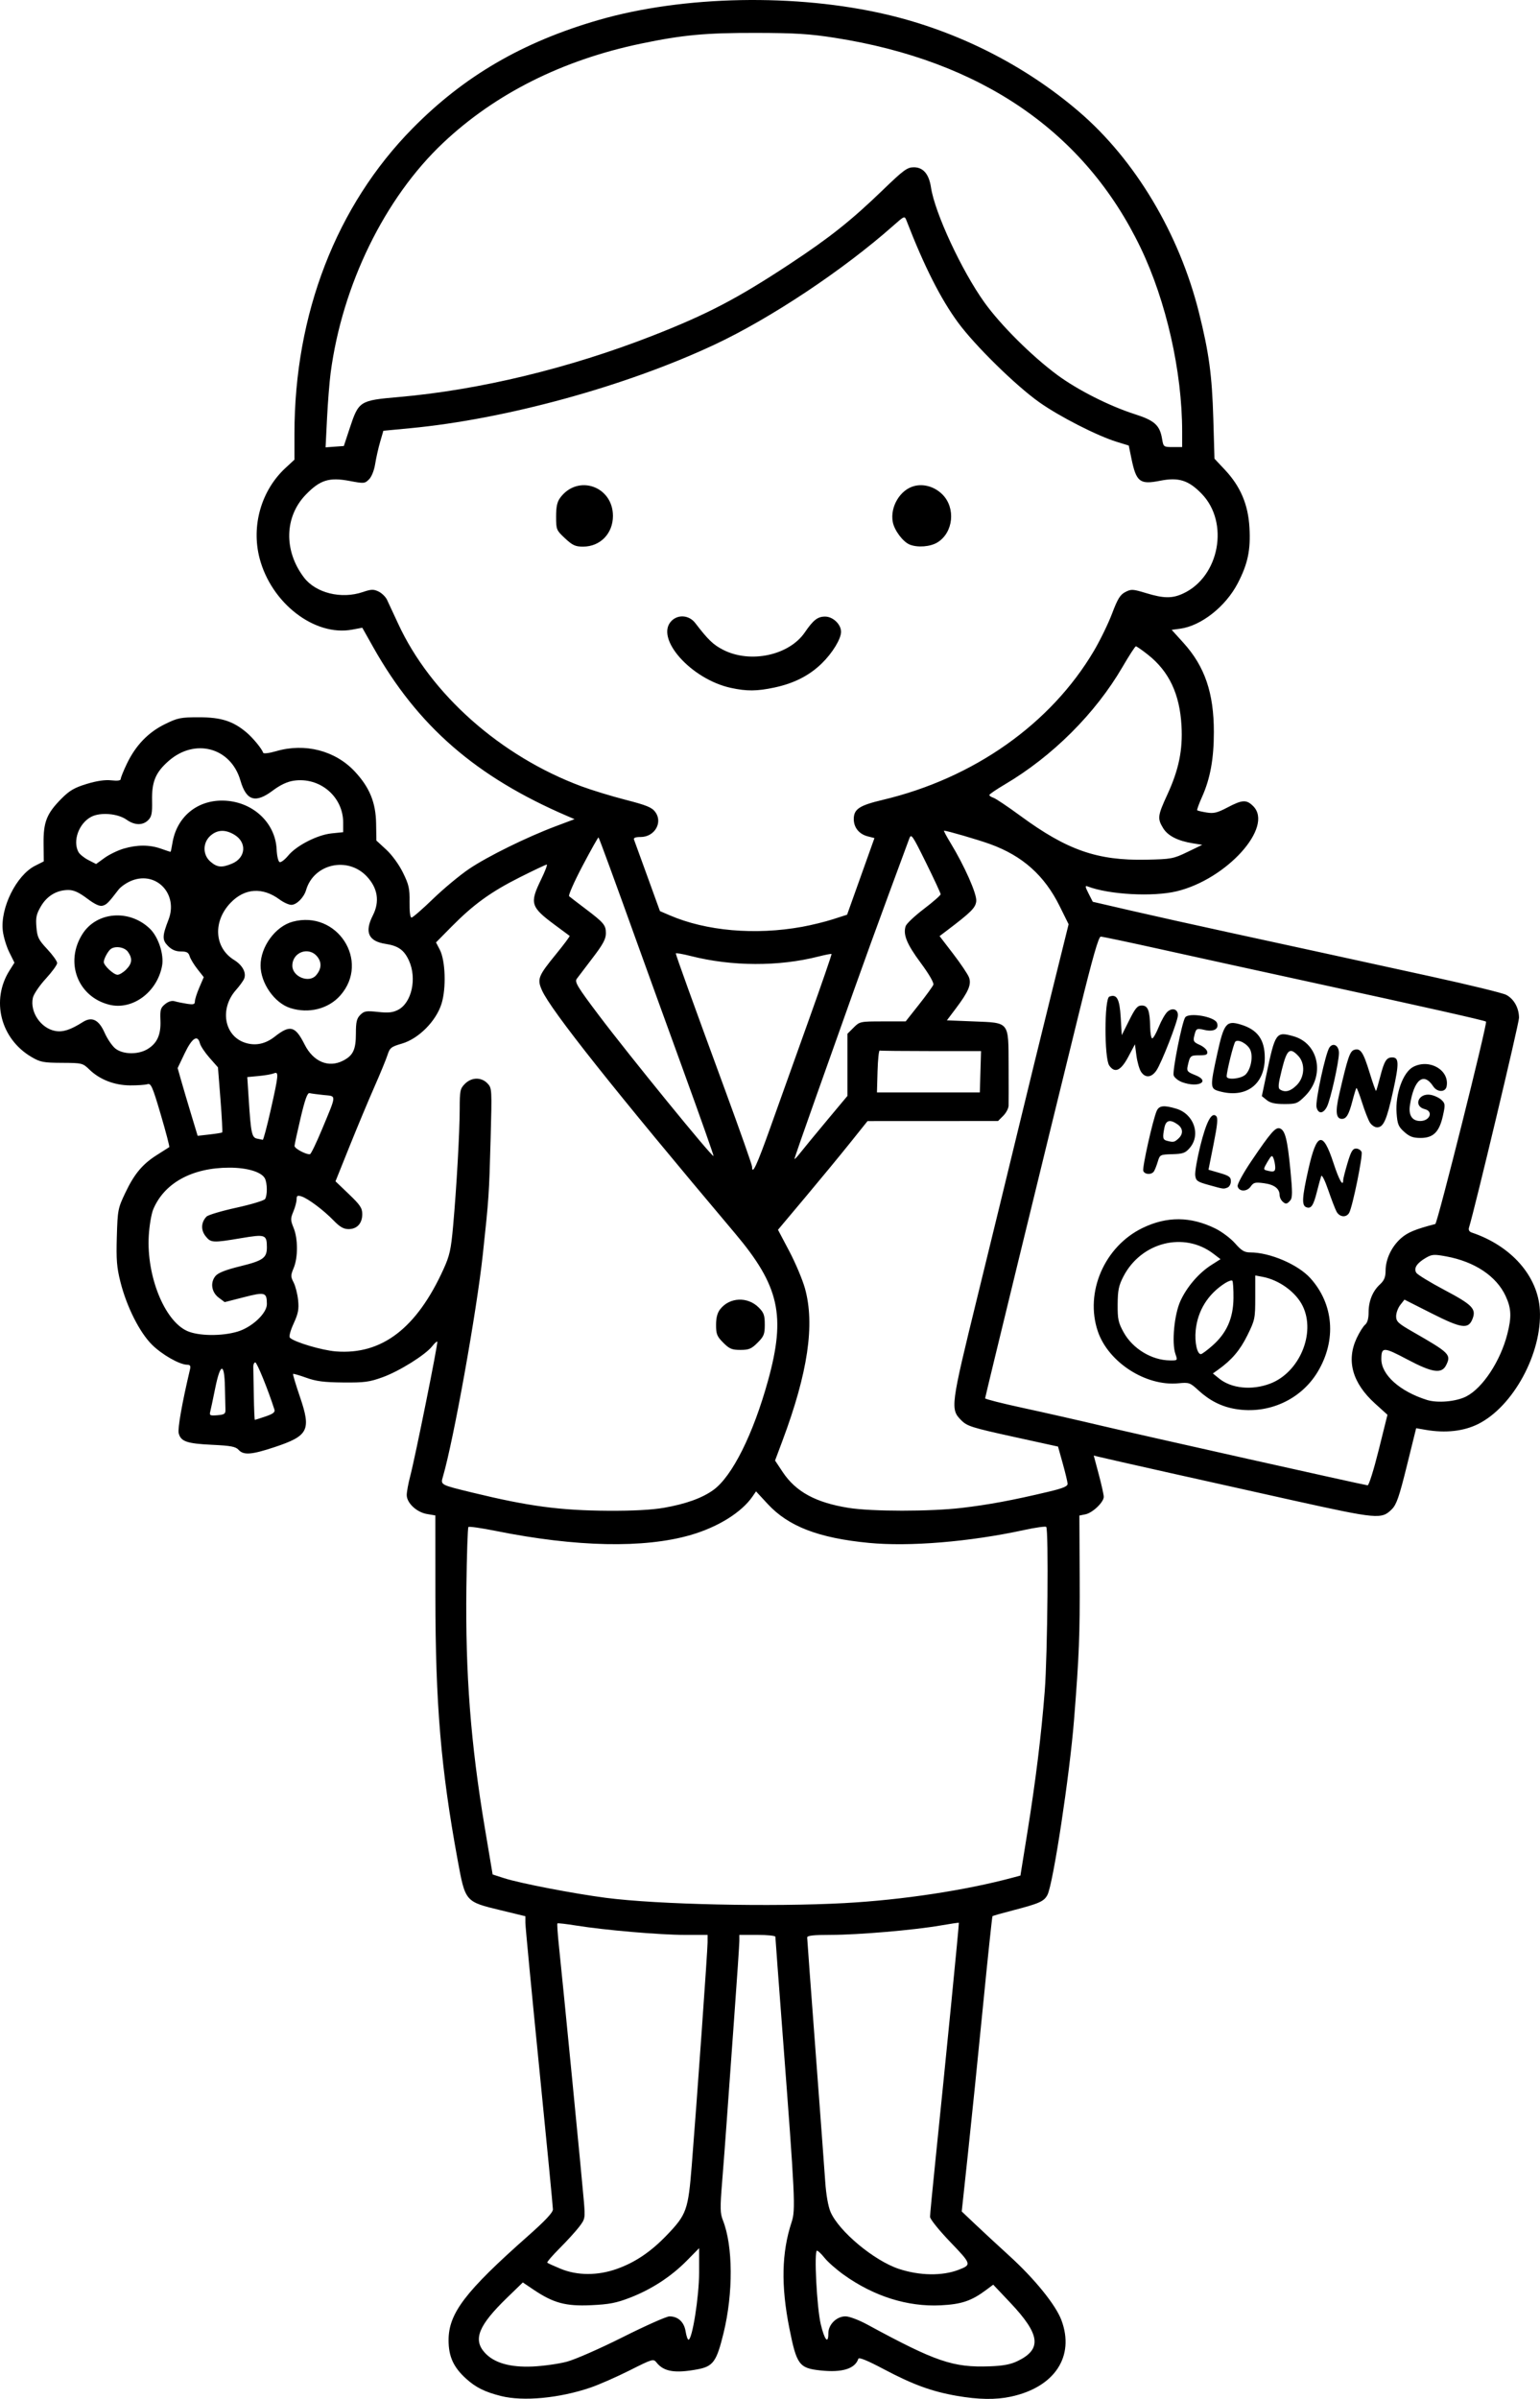 <?xml version="1.0" encoding="UTF-8" standalone="no"?>
<!-- Created with Inkscape (http://www.inkscape.org/) -->

<svg
   width="192.322mm"
   height="299.472mm"
   viewBox="0 0 192.322 299.472"
   version="1.1"
   id="svg1"
   xml:space="preserve"
   xmlns="http://www.w3.org/2000/svg"
   xmlns:svg="http://www.w3.org/2000/svg"><defs
     id="defs1" /><g
     id="layer1"
     transform="translate(22.485,118.249)"><path
       style="fill:#000000"
       d="m 40.084,180.863 c -2.019,-0.506 -3.143,-1.063 -4.356,-2.159 -1.579,-1.427 -2.193,-2.77 -2.193,-4.801 0,-3.365 2.064,-6.074 9.922,-13.022 2.143,-1.895 3.109,-2.925 3.109,-3.315 0,-0.311 -0.773,-8.298 -1.718,-17.748 -0.945,-9.45 -1.719,-17.558 -1.72,-18.016 l -0.002,-0.834 -3.109,-0.754 c -4.425,-1.073 -4.389,-1.029 -5.358,-6.31 C 32.578,102.555 31.896,94.481 31.888,81.041 l -0.006,-10.108 -1.045,-0.177 C 29.548,70.538 28.31,69.378 28.31,68.387 c 0,-0.39 0.193,-1.441 0.429,-2.335 0.626,-2.374 3.51,-16.688 3.387,-16.813 -0.057,-0.059 -0.347,0.202 -0.644,0.579 -0.845,1.075 -4.08,3.097 -6.168,3.856 -1.659,0.603 -2.282,0.687 -4.941,0.663 -2.391,-0.021 -3.378,-0.148 -4.607,-0.592 -0.861,-0.311 -1.604,-0.525 -1.652,-0.477 -0.048,0.048 0.343,1.351 0.87,2.895 1.409,4.133 1.047,4.841 -3.194,6.247 -2.867,0.951 -3.855,1.024 -4.479,0.334 C 6.945,62.341 6.345,62.227 4.007,62.116 0.846,61.966 0.091,61.704 -0.169,60.669 -0.314,60.091 0.261,56.845 1.239,52.718 1.347,52.264 1.264,52.122 0.889,52.12 -0.057,52.115 -2.26,50.859 -3.515,49.609 -5.057,48.074 -6.662,44.882 -7.44,41.805 -7.903,39.975 -7.979,39.02 -7.895,36.139 c 0.097,-3.329 0.138,-3.543 1.05,-5.462 1.139,-2.398 2.162,-3.617 4.008,-4.775 0.76,-0.477 1.431,-0.903 1.491,-0.948 0.06,-0.045 -0.416,-1.866 -1.058,-4.047 -1.036,-3.52 -1.224,-3.948 -1.668,-3.808 -0.275,0.087 -1.25,0.154 -2.166,0.148 -1.957,-0.011 -3.785,-0.72 -5.075,-1.968 -0.844,-0.816 -0.914,-0.834 -3.44,-0.846 -2.322,-0.012 -2.701,-0.085 -3.813,-0.739 -3.851,-2.264 -5.071,-7.082 -2.731,-10.789 l 0.616,-0.975 -0.646,-1.305 c -0.355,-0.718 -0.718,-1.914 -0.806,-2.658 -0.339,-2.86 1.689,-6.953 4.031,-8.136 l 1.081,-0.546 -0.023,-2.249 c -0.027,-2.683 0.399,-3.742 2.256,-5.606 0.991,-0.995 1.612,-1.355 3.137,-1.818 1.262,-0.383 2.295,-0.533 3.072,-0.446 0.769,0.087 1.17,0.03 1.17,-0.166 1.148e-4,-0.164 0.341,-1.013 0.758,-1.886 1.095,-2.293 2.658,-3.926 4.74,-4.951 1.622,-0.799 1.972,-0.87 4.286,-0.869 2.75,2.17e-4 4.237,0.474 5.914,1.885 0.812,0.683 1.924,2.034 2.094,2.544 0.047,0.142 0.752,0.055 1.64,-0.203 3.584,-1.042 7.36,-0.065 9.789,2.532 1.852,1.98 2.63,3.87 2.674,6.493 l 0.035,2.139 1.233,1.136 c 0.72,0.663 1.587,1.857 2.085,2.867 0.74,1.503 0.848,1.986 0.823,3.67 -0.018,1.189 0.077,1.94 0.246,1.94 0.152,0 1.359,-1.048 2.683,-2.329 1.324,-1.281 3.353,-2.967 4.509,-3.747 2.318,-1.564 7.198,-3.966 10.824,-5.328 l 2.343,-0.88 -0.887,-0.381 C 36.95,-21.277 29.665,-27.612 24.117,-37.471 l -1.358,-2.414 -1.259,0.236 c -4.691,0.878 -10.106,-3.294 -11.569,-8.913 -1.055,-4.051 0.213,-8.47 3.233,-11.263 l 1.124,-1.04 2.22e-4,-3.236 c 10e-4,-14.956 5.226,-28.458 14.755,-38.128 6.418,-6.514 13.72,-10.768 23.193,-13.513 10.607,-3.074 24.75,-3.342 36.044,-0.685 8.834,2.079 17.233,6.326 24.002,12.137 7.01,6.018 12.501,15.212 14.96,25.047 1.254,5.016 1.637,7.838 1.795,13.229 l 0.147,5.027 1.302,1.387 c 1.938,2.064 2.902,4.327 3.065,7.198 0.161,2.819 -0.199,4.535 -1.461,6.966 -1.509,2.908 -4.573,5.323 -7.204,5.675 l -1.046,0.14 1.464,1.618 c 2.676,2.957 3.804,6.263 3.803,11.147 -7.8e-4,3.334 -0.451,5.803 -1.472,8.08 -0.392,0.874 -0.666,1.632 -0.608,1.685 0.058,0.053 0.587,0.176 1.175,0.273 0.889,0.147 1.331,0.04 2.607,-0.631 1.858,-0.978 2.37,-1.003 3.214,-0.158 2.584,2.584 -3.307,9.126 -9.567,10.626 -2.982,0.714 -8.451,0.414 -11.121,-0.611 -0.332,-0.127 -0.309,0.037 0.121,0.881 l 0.529,1.038 4.853,1.122 c 2.669,0.617 8.187,1.844 12.261,2.727 4.075,0.883 9.492,2.062 12.039,2.619 2.547,0.558 8.464,1.851 13.149,2.873 4.686,1.023 8.88,2.046 9.322,2.275 0.968,0.501 1.606,1.643 1.606,2.876 0,0.695 -5.523,23.851 -6.243,26.173 -0.093,0.299 0.027,0.522 0.337,0.626 4.94,1.659 8.27,5.439 8.508,9.662 0.304,5.384 -3.339,12.093 -7.745,14.262 -1.8,0.886 -4.05,1.131 -6.506,0.709 l -1.196,-0.206 -1.163,4.702 c -0.956,3.863 -1.29,4.829 -1.873,5.412 -1.28,1.28 -1.769,1.236 -12.33,-1.101 -9.443,-2.09 -23.197,-5.175 -24.34,-5.459 l -0.559,-0.139 0.624,2.335 c 0.343,1.284 0.625,2.552 0.625,2.818 0.001,0.673 -1.4,2.006 -2.297,2.185 l -0.745,0.149 0.036,7.587 c 0.035,7.308 -0.066,9.877 -0.703,17.906 -0.548,6.911 -2.608,20.476 -3.319,21.857 -0.42,0.815 -1.013,1.082 -4.305,1.934 -1.358,0.352 -2.511,0.68 -2.561,0.731 -0.05,0.05 -0.583,5.09 -1.185,11.2 -0.602,6.11 -1.445,14.383 -1.875,18.385 l -0.781,7.276 1.674,1.587 c 0.921,0.873 2.851,2.659 4.289,3.969 3.15,2.868 5.774,6.111 6.486,8.014 1.695,4.53 -0.847,8.375 -6.31,9.547 -1.901,0.408 -4.036,0.375 -6.775,-0.102 -3.115,-0.543 -5.476,-1.407 -9.109,-3.332 -2.041,-1.081 -3.094,-1.511 -3.167,-1.292 -0.417,1.251 -2.023,1.746 -4.725,1.457 -2.671,-0.286 -2.982,-0.708 -3.891,-5.275 -1.058,-5.314 -0.969,-9.453 0.284,-13.247 0.506,-1.531 0.438,-2.954 -1.117,-23.383 -0.502,-6.602 -0.913,-12.109 -0.913,-12.237 0,-0.128 -1.012,-0.233 -2.249,-0.233 h -2.249 v 0.749 c 0,0.412 -0.299,4.847 -0.665,9.856 -0.366,5.009 -0.781,10.773 -0.924,12.811 -0.143,2.037 -0.397,5.39 -0.564,7.45 -0.263,3.229 -0.249,3.886 0.098,4.763 1.268,3.198 1.303,9.065 0.085,14.064 -0.877,3.597 -1.298,4.18 -3.291,4.548 -2.781,0.515 -4.174,0.283 -5.072,-0.844 -0.402,-0.504 -0.484,-0.48 -3.375,0.973 -1.63,0.819 -3.826,1.784 -4.88,2.143 -3.89,1.327 -8.396,1.751 -11.178,1.054 z m 8.202,-4.278 c 1.029,-0.27 4.143,-1.636 7.008,-3.075 2.836,-1.424 5.458,-2.589 5.828,-2.589 1.069,0 1.828,0.703 2.014,1.867 0.092,0.574 0.254,1.044 0.361,1.044 0.472,0 1.325,-5.386 1.325,-8.368 v -3.056 l -1.525,1.549 c -1.952,1.983 -4.399,3.58 -7.073,4.618 -1.737,0.674 -2.615,0.845 -4.895,0.95 -3.163,0.146 -4.701,-0.268 -7.175,-1.933 l -1.347,-0.906 -1.97,1.91 c -3.551,3.443 -4.269,5.195 -2.801,6.837 1.155,1.292 3.165,1.876 6.017,1.746 1.31,-0.06 3.215,-0.327 4.233,-0.595 z m 56.299,-0.08 c 3.087,-1.494 2.853,-3.324 -0.936,-7.328 l -2.097,-2.215 -0.836,0.626 c -1.871,1.402 -3.108,1.823 -5.742,1.952 -4.117,0.201 -8.314,-1.119 -12.064,-3.795 -0.924,-0.66 -2.008,-1.61 -2.409,-2.113 -0.401,-0.503 -0.832,-0.914 -0.957,-0.914 -0.387,-1e-5 -0.02,7.131 0.473,9.194 0.473,1.976 0.946,2.533 0.946,1.112 0,-1.086 1.035,-2.105 2.138,-2.105 0.473,0 1.662,0.446 2.724,1.023 8.566,4.65 10.709,5.381 15.29,5.215 1.678,-0.061 2.609,-0.236 3.471,-0.654 z m -7.36,-11.397 c 1.648,-0.635 1.629,-0.697 -1.049,-3.487 -1.388,-1.446 -2.514,-2.846 -2.514,-3.126 0,-0.279 0.305,-3.46 0.677,-7.071 1.249,-12.111 2.972,-29.583 2.923,-29.638 -0.027,-0.03 -1.056,0.122 -2.287,0.337 -3.276,0.572 -10.261,1.171 -13.682,1.172 -2.205,7.9e-4 -2.976,0.087 -2.974,0.332 0.001,0.182 0.469,6.522 1.039,14.089 0.57,7.567 1.117,14.949 1.216,16.404 0.11,1.622 0.368,3.081 0.666,3.771 1.047,2.418 5.433,6.074 8.517,7.098 2.585,0.859 5.432,0.904 7.469,0.119 z M 54.534,165 c 2.276,-0.803 4.255,-2.136 6.236,-4.199 2.495,-2.598 2.686,-3.133 3.135,-8.741 0.638,-7.981 1.976,-26.816 1.976,-27.823 v -0.941 h -2.861 c -3.108,0 -9.992,-0.592 -13.557,-1.167 -1.229,-0.198 -2.281,-0.318 -2.336,-0.267 -0.056,0.051 0.035,1.377 0.202,2.946 0.471,4.427 2.903,29.314 3.103,31.751 0.173,2.114 0.157,2.203 -0.583,3.175 -0.419,0.55 -1.516,1.755 -2.438,2.678 -0.922,0.923 -1.619,1.735 -1.549,1.806 0.07,0.07 0.823,0.413 1.673,0.763 2.085,0.857 4.607,0.864 7,0.019 z m 28.545,-45.678 c 7.112,-0.389 15.035,-1.591 20.907,-3.172 l 0.964,-0.26 0.842,-5.227 c 1.068,-6.634 1.761,-12.255 2.194,-17.795 0.352,-4.507 0.495,-20.194 0.186,-20.503 -0.096,-0.096 -1.346,0.08 -2.778,0.391 -6.775,1.471 -14.303,2.095 -19.368,1.606 -6.282,-0.607 -10.037,-2.049 -12.632,-4.852 l -1.463,-1.58 -0.432,0.629 c -1.368,1.993 -4.321,3.832 -7.746,4.822 -5.813,1.68 -14.284,1.503 -24.3,-0.509 -1.802,-0.362 -3.35,-0.585 -3.44,-0.495 -0.09,0.09 -0.204,3.503 -0.254,7.585 -0.132,10.759 0.534,19.431 2.302,29.973 l 0.977,5.821 1.449,0.466 c 1.968,0.633 8.656,1.923 12.694,2.449 6.459,0.84 20.753,1.152 29.898,0.653 z M 60.411,69.983 C 63.162,69.503 65.206,68.767 66.61,67.75 68.952,66.054 71.577,60.8 73.428,54.107 75.674,45.987 74.844,42.28 69.309,35.719 54.208,17.816 46.314,7.882 45.2,5.381 44.572,3.969 44.713,3.608 46.97,0.845 c 0.981,-1.201 1.739,-2.219 1.683,-2.262 -0.056,-0.042 -0.876,-0.65 -1.822,-1.35 -3.058,-2.263 -3.194,-2.708 -1.741,-5.693 0.498,-1.022 0.815,-1.859 0.705,-1.859 -0.11,0 -1.619,0.713 -3.352,1.584 -3.624,1.821 -5.788,3.385 -8.535,6.167 l -1.943,1.968 0.468,0.895 c 0.711,1.358 0.825,4.826 0.222,6.758 -0.678,2.174 -2.863,4.373 -4.95,4.979 -1.336,0.389 -1.51,0.525 -1.792,1.408 -0.172,0.538 -0.916,2.347 -1.654,4.021 -0.738,1.673 -2.13,5.005 -3.094,7.402 l -1.752,4.36 1.671,1.598 c 1.411,1.35 1.671,1.738 1.671,2.499 0,1.157 -0.65,1.868 -1.707,1.868 -0.625,0 -1.091,-0.268 -1.877,-1.079 -1.262,-1.301 -3.207,-2.755 -4.022,-3.007 -0.487,-0.15 -0.595,-0.082 -0.595,0.372 0,0.306 -0.182,0.992 -0.405,1.525 -0.367,0.879 -0.364,1.068 0.034,2.042 0.552,1.351 0.556,3.691 0.007,5.004 -0.383,0.916 -0.383,1.08 -0.006,1.809 0.228,0.441 0.479,1.429 0.559,2.196 0.118,1.144 0.018,1.669 -0.558,2.927 -0.419,0.916 -0.605,1.629 -0.462,1.773 0.548,0.548 4.006,1.575 5.755,1.71 5.714,0.44 10.062,-2.88 13.413,-10.245 0.78,-1.715 0.945,-2.452 1.211,-5.424 0.432,-4.818 0.82,-11.718 0.823,-14.63 0.002,-2.257 0.056,-2.513 0.652,-3.109 0.833,-0.833 2.042,-0.856 2.811,-0.054 0.563,0.587 0.569,0.684 0.397,6.945 -0.191,6.981 -0.216,7.351 -0.976,14.42 -0.768,7.14 -3.64,23.134 -4.979,27.727 -0.304,1.041 -0.366,1.008 3.699,1.997 7.007,1.705 10.924,2.228 16.95,2.263 3.07,0.018 5.437,-0.108 6.934,-0.369 z m 7.428,-20.612 c -0.781,-0.781 -0.9,-1.072 -0.9,-2.213 0,-0.906 0.162,-1.519 0.52,-1.975 1.178,-1.498 3.423,-1.593 4.811,-0.205 0.635,0.635 0.754,0.971 0.754,2.124 0,1.205 -0.108,1.478 -0.9,2.269 -0.768,0.768 -1.082,0.9 -2.143,0.9 -1.061,0 -1.375,-0.132 -2.143,-0.9 z M 97.633,69.991 c 3.34,-0.392 6.332,-0.949 10.789,-2.008 1.862,-0.443 2.434,-0.681 2.419,-1.01 -0.011,-0.237 -0.285,-1.377 -0.608,-2.533 l -0.588,-2.103 -5.637,-1.237 c -5.088,-1.116 -5.714,-1.314 -6.423,-2.023 -1.412,-1.412 -1.376,-1.692 1.998,-15.458 1.689,-6.892 3.964,-16.221 5.054,-20.732 1.091,-4.511 2.961,-12.152 4.157,-16.979 l 2.174,-8.777 -1.123,-2.267 c -1.898,-3.831 -4.633,-6.27 -8.676,-7.737 -1.492,-0.542 -5.395,-1.679 -5.762,-1.679 -0.065,0 0.299,0.685 0.808,1.521 1.761,2.894 3.306,6.386 3.219,7.272 -0.082,0.83 -0.61,1.36 -3.663,3.675 l -0.917,0.695 1.699,2.215 C 97.488,2.046 98.375,3.365 98.525,3.76 98.857,4.632 98.469,5.546 96.864,7.673 l -1.098,1.455 3.308,0.132 c 4.565,0.183 4.378,-0.054 4.4,5.566 0.009,2.396 0.008,4.629 -0.002,4.963 -0.011,0.334 -0.311,0.9 -0.669,1.257 l -0.649,0.649 -8.148,0.004 -8.148,0.004 -2.196,2.742 c -1.208,1.508 -3.724,4.562 -5.592,6.786 l -3.396,4.043 1.409,2.67 c 0.775,1.468 1.658,3.563 1.961,4.654 1.255,4.511 0.367,10.516 -2.811,19.009 l -0.925,2.473 0.95,1.43 c 1.638,2.467 4.126,3.822 8.22,4.478 2.923,0.468 10.183,0.47 14.157,0.003 z m 52.056,-7.205 1.099,-4.418 -1.552,-1.404 c -2.822,-2.554 -3.608,-5.34 -2.299,-8.148 0.339,-0.728 0.814,-1.486 1.056,-1.686 0.288,-0.238 0.439,-0.765 0.439,-1.53 0,-1.428 0.499,-2.661 1.421,-3.511 0.529,-0.488 0.697,-0.899 0.701,-1.72 0.008,-1.445 0.759,-3.015 1.938,-4.05 0.822,-0.722 1.778,-1.117 4.271,-1.765 0.263,-0.069 6.532,-25.069 6.335,-25.267 -0.138,-0.139 -7.603,-1.818 -21.943,-4.936 -6.403,-1.392 -14.826,-3.239 -18.718,-4.103 -3.892,-0.864 -7.245,-1.571 -7.452,-1.571 -0.273,0 -0.998,2.533 -2.669,9.327 -4.59,18.66 -11.774,48.134 -11.774,48.309 0,0.099 2.113,0.635 4.696,1.193 2.583,0.557 6.959,1.55 9.723,2.205 4.88,1.157 32.792,7.403 33.351,7.463 0.153,0.016 0.772,-1.958 1.376,-4.388 z M 131.82,57.649 c -1.747,-0.291 -3.231,-1.038 -4.648,-2.339 -1.047,-0.962 -1.164,-1.003 -2.503,-0.872 -4.06,0.395 -8.744,-2.627 -10.052,-6.485 -1.651,-4.871 0.822,-10.592 5.575,-12.901 3.04,-1.476 5.996,-1.458 9.087,0.055 0.813,0.398 1.927,1.234 2.476,1.858 0.81,0.92 1.17,1.135 1.902,1.135 2.449,0 5.954,1.502 7.502,3.215 2.925,3.238 3.28,7.751 0.918,11.686 -2.094,3.489 -6.158,5.33 -10.258,4.648 z m 4.287,-3.16 c 3.674,-1.375 5.751,-6.279 4.102,-9.685 -0.842,-1.74 -2.936,-3.266 -5.019,-3.657 l -0.914,-0.171 v 2.743 c 0,2.635 -0.039,2.821 -0.991,4.748 -0.914,1.85 -1.949,3.064 -3.639,4.271 l -0.661,0.472 0.781,0.633 c 1.529,1.24 4.064,1.498 6.342,0.646 z m -11.799,-3.708 c -0.484,-1.388 -0.148,-4.937 0.627,-6.628 0.808,-1.763 2.29,-3.483 3.865,-4.487 l 1.138,-0.725 -0.892,-0.68 c -3.67,-2.799 -9.02,-1.444 -11.239,2.849 -0.581,1.123 -0.703,1.718 -0.715,3.472 -0.013,1.854 0.081,2.288 0.749,3.495 1.132,2.043 3.494,3.478 5.771,3.505 0.978,0.012 0.978,0.011 0.695,-0.8 z m 4.624,-1.05 c 1.777,-1.564 2.598,-3.417 2.624,-5.923 0.011,-1.108 -0.053,-2.088 -0.143,-2.178 -0.09,-0.09 -0.495,0.047 -0.899,0.303 -2.138,1.357 -3.427,3.422 -3.675,5.888 -0.15,1.488 0.174,2.978 0.647,2.978 0.129,0 0.78,-0.48 1.447,-1.068 z m 15.495,-16.725 c -0.175,-0.327 -0.645,-1.548 -1.044,-2.712 -0.409,-1.194 -0.788,-1.944 -0.869,-1.72 -0.08,0.218 -0.322,1.098 -0.538,1.956 -0.44,1.745 -0.726,2.157 -1.332,1.924 -0.58,-0.222 -0.525,-1.2 0.262,-4.704 1.049,-4.669 1.812,-4.865 3.14,-0.807 0.699,2.137 1.211,3.034 1.211,2.122 0,-0.166 0.243,-1.119 0.54,-2.117 0.433,-1.454 0.645,-1.814 1.067,-1.814 0.289,0 0.601,0.195 0.692,0.433 0.173,0.452 -1.112,6.765 -1.542,7.571 -0.346,0.649 -1.207,0.577 -1.587,-0.132 z m -6.791,-1.31 c -0.175,-0.175 -0.318,-0.509 -0.318,-0.743 0,-0.81 -0.657,-1.317 -1.933,-1.489 -1.117,-0.151 -1.321,-0.101 -1.679,0.41 -0.479,0.683 -1.497,0.654 -1.631,-0.046 -0.049,-0.256 0.718,-1.659 1.704,-3.116 2.457,-3.632 3.043,-4.298 3.592,-4.086 0.643,0.249 0.926,1.387 1.297,5.207 0.264,2.726 0.262,3.437 -0.015,3.77 -0.41,0.494 -0.599,0.512 -1.017,0.094 z m -0.865,-4.247 c -0.01,-0.327 -0.107,-0.821 -0.216,-1.097 -0.173,-0.441 -0.264,-0.387 -0.757,0.447 -0.507,0.86 -0.518,0.96 -0.115,1.066 0.908,0.24 1.106,0.164 1.088,-0.416 z m -8.316,2.228 c -1.43,-0.398 -1.596,-0.518 -1.675,-1.206 -0.048,-0.42 0.235,-2.063 0.628,-3.65 0.754,-3.039 1.421,-4.297 1.985,-3.743 0.243,0.239 0.171,1.035 -0.321,3.504 l -0.636,3.194 1.398,0.406 c 1.179,0.343 1.398,0.504 1.398,1.032 0,0.344 -0.188,0.698 -0.419,0.786 -0.519,0.199 -0.445,0.209 -2.36,-0.324 z m -8.162,-1.755 c -0.149,-0.387 1.188,-6.363 1.674,-7.484 0.293,-0.675 0.897,-0.746 2.437,-0.284 2.21,0.662 3.106,3.256 1.692,4.899 -0.552,0.642 -0.846,0.747 -2.183,0.784 -1.509,0.042 -1.551,0.063 -1.81,0.927 -0.146,0.486 -0.361,1.033 -0.479,1.215 -0.293,0.453 -1.151,0.417 -1.333,-0.056 z m 4.371,-4.02 c 0.651,-0.589 0.61,-1.296 -0.104,-1.796 -0.924,-0.647 -1.442,-0.515 -1.628,0.415 -0.251,1.256 -0.206,1.505 0.298,1.637 0.815,0.213 0.941,0.191 1.434,-0.255 z m 28.223,-0.846 c -0.735,-0.657 -0.859,-0.961 -0.96,-2.353 -0.173,-2.387 0.81,-5.109 2.083,-5.768 2.039,-1.054 4.551,0.416 4.165,2.438 -0.145,0.759 -1.174,0.755 -1.674,-0.007 -1.205,-1.839 -2.412,-0.854 -2.91,2.373 -0.191,1.237 0.282,1.954 1.288,1.954 1.2,0 1.674,-1.2 0.582,-1.474 -1.497,-0.376 -0.798,-2.07 0.738,-1.788 0.457,0.084 1.059,0.37 1.338,0.635 0.469,0.445 0.482,0.598 0.171,1.991 -0.45,2.01 -1.199,2.752 -2.779,2.752 -0.944,0 -1.378,-0.16 -2.043,-0.754 z m -4.291,-1.164 c -0.207,-0.327 -0.649,-1.456 -0.982,-2.508 -0.333,-1.052 -0.651,-1.867 -0.706,-1.812 -0.055,0.055 -0.282,0.797 -0.503,1.648 -0.436,1.676 -0.751,2.208 -1.303,2.208 -0.742,0 -0.843,-0.895 -0.346,-3.043 1.074,-4.641 1.33,-5.399 1.881,-5.574 0.78,-0.248 1.128,0.271 1.929,2.878 0.394,1.282 0.753,2.294 0.797,2.249 0.044,-0.045 0.28,-0.856 0.524,-1.802 0.503,-1.948 0.775,-2.381 1.496,-2.381 0.849,0 0.867,0.733 0.106,4.204 -0.792,3.609 -1.197,4.527 -1.999,4.527 -0.284,0 -0.686,-0.268 -0.894,-0.595 z m -6.667,-1.906 c -0.183,-0.728 1.134,-6.818 1.617,-7.479 0.475,-0.65 1.181,-0.23 1.181,0.703 0,1.115 -1.051,5.821 -1.496,6.696 -0.458,0.902 -1.086,0.94 -1.302,0.079 z m -6.22,-0.904 -0.611,-0.495 0.58,-2.746 c 1.099,-5.199 1.197,-5.337 3.366,-4.729 3.186,0.892 3.976,4.943 1.456,7.463 -0.937,0.937 -1.105,1.002 -2.591,1.002 -1.158,0 -1.755,-0.134 -2.2,-0.495 z m 3.748,-1.866 c 0.993,-0.993 1.085,-2.697 0.198,-3.641 -1.061,-1.129 -1.421,-0.835 -2.051,1.679 -0.462,1.842 -0.507,2.334 -0.231,2.509 0.639,0.405 1.307,0.23 2.084,-0.547 z m -9.744,0.742 c -1.074,-0.31 -1.083,-0.56 -0.179,-4.675 0.835,-3.797 1.135,-4.17 2.925,-3.631 2.106,0.634 3.008,1.881 3.007,4.157 -9.9e-4,3.383 -2.405,5.116 -5.754,4.149 z m 3.359,-2.07 c 0.663,-0.663 0.961,-2.247 0.581,-3.082 -0.339,-0.743 -1.52,-1.384 -1.868,-1.014 -0.213,0.227 -1.079,3.705 -1.079,4.331 0,0.493 1.819,0.312 2.366,-0.236 z M 125.175,16.858 c -0.494,-0.177 -0.984,-0.56 -1.088,-0.851 -0.18,-0.504 1.019,-6.565 1.43,-7.232 0.415,-0.672 3.675,-0.123 3.979,0.669 0.286,0.746 -0.387,1.144 -1.506,0.89 -1.071,-0.243 -1.101,-0.225 -1.345,0.799 -0.139,0.583 -0.038,0.737 0.691,1.058 0.469,0.207 0.892,0.584 0.939,0.839 0.07,0.38 -0.11,0.463 -1,0.463 -1.101,0 -1.158,0.053 -1.44,1.351 -0.133,0.611 -0.028,0.737 0.93,1.113 1.97,0.774 0.453,1.633 -1.591,0.901 z m -5.165,-1.314 c -0.213,-0.327 -0.471,-1.233 -0.573,-2.011 l -0.186,-1.416 -0.822,1.548 c -0.932,1.755 -1.686,2.105 -2.384,1.108 -0.634,-0.905 -0.625,-8.362 0.01,-8.606 0.935,-0.359 1.281,0.273 1.419,2.591 l 0.132,2.222 0.926,-1.852 c 0.769,-1.539 1.036,-1.852 1.576,-1.852 0.765,0 1.004,0.621 1.044,2.712 0.015,0.764 0.132,1.389 0.26,1.389 0.129,0 0.496,-0.645 0.816,-1.434 0.32,-0.789 0.806,-1.637 1.079,-1.884 0.612,-0.554 1.311,-0.33 1.311,0.42 0,0.736 -2.054,6.006 -2.702,6.934 -0.617,0.882 -1.383,0.935 -1.906,0.132 z M 10.677,58.577 c 0.942,-0.321 1.213,-0.531 1.108,-0.86 -0.781,-2.457 -2.183,-5.907 -2.393,-5.886 -0.146,0.015 -0.256,0.265 -0.246,0.556 0.01,0.291 0.04,1.898 0.066,3.572 0.026,1.673 0.086,3.043 0.132,3.043 0.047,0 0.646,-0.191 1.332,-0.425 z M 5.67,57.745 C 5.659,57.418 5.629,56.138 5.604,54.901 5.538,51.795 5.034,51.871 4.384,55.084 4.114,56.421 3.834,57.739 3.763,58.012 c -0.113,0.432 0.003,0.486 0.898,0.412 C 5.532,58.353 5.686,58.25 5.67,57.745 Z M 160.63,56.077 c 2.048,-1.045 4.265,-4.411 5.125,-7.78 0.552,-2.162 0.503,-3.224 -0.22,-4.773 -1.153,-2.471 -3.863,-4.274 -7.407,-4.927 -1.539,-0.284 -1.788,-0.265 -2.564,0.19 -1.122,0.657 -1.526,1.297 -1.173,1.857 0.148,0.235 1.735,1.203 3.526,2.151 3.467,1.835 3.969,2.348 3.503,3.573 -0.514,1.352 -1.342,1.246 -5.101,-0.653 l -3.409,-1.722 -0.52,0.661 c -0.286,0.363 -0.52,0.999 -0.52,1.413 0,0.66 0.25,0.895 2.051,1.926 4.638,2.657 4.846,2.864 4.197,4.174 -0.557,1.124 -1.709,0.957 -4.844,-0.702 -2.99,-1.583 -3.243,-1.587 -3.251,-0.056 -0.011,1.962 2.299,4.037 5.684,5.104 1.333,0.42 3.647,0.216 4.923,-0.435 z M 7.16,47.993 c 1.817,-0.54 3.69,-2.29 3.684,-3.442 -0.008,-1.477 -0.218,-1.54 -2.862,-0.863 l -2.404,0.616 -0.738,-0.549 C 3.931,43.08 3.743,41.873 4.418,41.052 c 0.336,-0.408 1.257,-0.771 3.121,-1.23 2.834,-0.697 3.311,-1.04 3.305,-2.369 -0.008,-1.583 -0.183,-1.645 -3.224,-1.133 -3.552,0.598 -3.775,0.585 -4.441,-0.261 -0.603,-0.767 -0.552,-1.737 0.13,-2.434 0.2,-0.204 1.878,-0.704 3.728,-1.109 1.85,-0.406 3.463,-0.893 3.583,-1.083 0.301,-0.474 0.283,-1.996 -0.029,-2.581 -0.429,-0.802 -2.214,-1.338 -4.445,-1.334 -4.637,0.007 -8.106,1.907 -9.492,5.199 -0.235,0.559 -0.487,2.041 -0.56,3.294 -0.292,5.023 1.953,10.607 4.782,11.891 1.401,0.636 4.302,0.677 6.284,0.089 z M 73.749,22.423 C 74.802,19.477 76.963,13.434 78.551,8.996 80.14,4.557 81.405,0.89 81.362,0.845 81.32,0.801 80.588,0.942 79.735,1.159 74.766,2.425 68.923,2.403 63.793,1.101 62.759,0.838 61.913,0.692 61.913,0.777 c 0,0.202 2.072,5.946 6.192,17.162 1.833,4.992 3.333,9.248 3.333,9.459 0,1.119 0.582,-0.134 2.312,-4.975 z m 7.014,-0.772 2.581,-3.087 V 14.686 10.807 l 0.773,-0.773 c 0.759,-0.759 0.825,-0.773 3.638,-0.774 l 2.865,-5.623e-4 1.652,-2.09 C 93.181,6.019 93.992,4.9 94.076,4.683 94.167,4.446 93.535,3.353 92.492,1.946 c -1.728,-2.332 -2.214,-3.514 -1.878,-4.571 0.097,-0.305 1.12,-1.273 2.274,-2.152 1.154,-0.878 2.098,-1.705 2.098,-1.837 0,-0.132 -0.824,-1.907 -1.83,-3.945 -1.72,-3.481 -1.846,-3.662 -2.092,-2.989 -0.144,0.393 -1.296,3.513 -2.56,6.933 -1.265,3.42 -3.23,8.837 -4.367,12.039 -1.137,3.201 -3.269,9.197 -4.737,13.324 -1.468,4.127 -2.668,7.579 -2.666,7.673 0.002,0.094 0.329,-0.247 0.727,-0.756 0.398,-0.509 1.885,-2.315 3.304,-4.013 z M 62.872,15.44 C 60.763,9.64 58.203,2.573 57.184,-0.265 54.381,-8.07 52.349,-13.617 52.261,-13.707 c -0.044,-0.045 -0.938,1.545 -1.987,3.533 -1.049,1.988 -1.806,3.701 -1.683,3.809 0.123,0.107 0.998,0.78 1.944,1.494 2.409,1.821 2.646,2.101 2.646,3.135 0,0.709 -0.364,1.385 -1.654,3.068 -0.91,1.187 -1.802,2.363 -1.984,2.613 -0.286,0.394 0.082,1.002 2.75,4.539 3.805,5.044 14.159,17.746 14.331,17.581 0.045,-0.043 -1.644,-4.824 -3.753,-10.624 z M 17.724,22.744 c 1.862,-4.48 1.845,-4.123 0.207,-4.294 -0.767,-0.08 -1.559,-0.186 -1.759,-0.236 -0.264,-0.066 -0.568,0.776 -1.114,3.085 -0.413,1.746 -0.755,3.323 -0.761,3.505 -0.01,0.328 1.501,1.128 1.937,1.026 0.126,-0.029 0.795,-1.418 1.489,-3.086 z m -6.4,-2.437 c 0.996,-4.421 1.031,-4.831 0.383,-4.558 -0.255,0.107 -1.103,0.255 -1.886,0.328 l -1.423,0.133 0.181,2.809 c 0.271,4.214 0.385,4.746 1.043,4.875 0.31,0.061 0.629,0.127 0.708,0.147 0.079,0.02 0.527,-1.661 0.994,-3.734 z M 5.263,23.121 C 5.32,23.072 5.224,21.224 5.05,19.014 L 4.734,14.997 3.684,13.805 C 3.106,13.149 2.564,12.334 2.479,11.994 2.195,10.862 1.495,11.323 0.577,13.247 l -0.878,1.84 0.43,1.519 c 0.236,0.835 0.799,2.738 1.25,4.228 l 0.82,2.709 1.48,-0.167 c 0.814,-0.092 1.527,-0.207 1.584,-0.256 z m 94.693,-7.576 0.076,-2.58 h -6.227 c -3.425,0 -6.317,-0.03 -6.426,-0.066 -0.109,-0.036 -0.232,1.124 -0.273,2.58 l -0.074,2.646 h 6.424 6.424 z M 20.37,14.157 c 1.244,-0.643 1.59,-1.377 1.59,-3.368 0,-1.461 0.102,-1.895 0.548,-2.341 0.484,-0.484 0.744,-0.527 2.21,-0.37 1.296,0.139 1.85,0.081 2.515,-0.263 1.695,-0.876 2.367,-3.916 1.357,-6.14 -0.602,-1.325 -1.338,-1.852 -2.927,-2.093 -2.138,-0.325 -2.65,-1.468 -1.587,-3.55 0.878,-1.721 0.621,-3.401 -0.744,-4.861 -2.379,-2.545 -6.628,-1.601 -7.59,1.686 -0.275,0.939 -1.185,1.852 -1.847,1.852 -0.31,0 -0.972,-0.301 -1.471,-0.67 C 10.293,-7.534 8.054,-7.377 6.297,-5.531 4.079,-3.202 4.282,0.064 6.739,1.583 7.782,2.228 8.291,3.149 8.018,3.9 7.925,4.156 7.459,4.805 6.982,5.343 4.923,7.661 5.502,11.059 8.103,11.917 c 1.297,0.428 2.541,0.175 3.731,-0.76 1.916,-1.505 2.553,-1.336 3.724,0.991 1.083,2.153 2.993,2.95 4.813,2.009 z M 13.761,7.589 C 11.791,6.962 10.06,4.481 10.056,2.28 c -0.004,-2.349 1.856,-4.886 4.008,-5.466 5.549,-1.494 9.709,4.925 5.959,9.196 -1.486,1.693 -3.953,2.315 -6.262,1.58 z M 16.987,3.506 C 17.661,2.727 17.719,1.914 17.153,1.194 16.102,-0.143 14.023,0.597 14.023,2.308 c 0,1.376 2.082,2.218 2.964,1.198 z M -4.048,12.711 c 1.198,-0.73 1.674,-1.8 1.598,-3.588 -0.056,-1.308 0.017,-1.562 0.583,-2.02 0.409,-0.332 0.846,-0.464 1.191,-0.36 0.299,0.09 0.991,0.233 1.537,0.317 0.817,0.126 0.992,0.074 0.992,-0.295 0,-0.247 0.25,-1.029 0.555,-1.738 L 2.962,3.737 2.169,2.728 C 1.733,2.174 1.297,1.452 1.2,1.124 1.06,0.655 0.828,0.529 0.102,0.529 c -0.634,0 -1.13,-0.21 -1.597,-0.677 -0.75,-0.75 -0.742,-1.237 0.056,-3.294 1.227,-3.162 -1.475,-6.067 -4.551,-4.892 -0.631,0.241 -1.393,0.757 -1.692,1.145 -1.276,1.66 -1.473,1.859 -1.984,2.006 -0.373,0.107 -0.968,-0.169 -1.945,-0.903 -1.017,-0.764 -1.665,-1.058 -2.333,-1.058 -1.438,0 -2.663,0.725 -3.428,2.03 -0.571,0.975 -0.665,1.405 -0.565,2.602 0.105,1.269 0.262,1.587 1.355,2.755 0.68,0.727 1.236,1.506 1.236,1.732 0,0.226 -0.642,1.109 -1.427,1.963 -0.785,0.854 -1.509,1.924 -1.608,2.378 -0.387,1.764 0.991,3.804 2.794,4.136 0.952,0.175 1.908,-0.133 3.435,-1.104 1.142,-0.727 2.008,-0.307 2.731,1.328 0.341,0.771 0.949,1.661 1.352,1.978 0.952,0.749 2.843,0.776 4.022,0.058 z M -8.864,7.169 c -3.927,-0.996 -5.553,-5.305 -3.326,-8.816 1.78,-2.807 5.879,-3.127 8.43,-0.658 1.058,1.024 1.777,3.225 1.514,4.631 -0.621,3.311 -3.719,5.579 -6.618,4.844 z M -6.735,2.79 C -5.984,2.039 -5.917,1.417 -6.497,0.588 -6.908,0.002 -8.023,-0.2 -8.625,0.202 c -0.351,0.235 -0.9,1.236 -0.9,1.644 0,0.444 1.24,1.593 1.72,1.593 0.232,0 0.713,-0.292 1.07,-0.649 z M 77.655,-2.541 c 1.164,-0.21 2.912,-0.638 3.883,-0.951 l 1.766,-0.568 1.708,-4.783 1.708,-4.783 -0.828,-0.212 c -1.088,-0.278 -1.754,-1.098 -1.754,-2.158 0,-1.247 0.692,-1.706 3.623,-2.401 11.36,-2.696 20.978,-9.48 26.366,-18.598 0.777,-1.315 1.798,-3.413 2.27,-4.663 0.692,-1.835 1.011,-2.352 1.653,-2.684 0.734,-0.38 0.933,-0.369 2.599,0.137 2.213,0.672 3.26,0.682 4.632,0.044 4.528,-2.104 5.779,-8.864 2.304,-12.447 -1.646,-1.697 -2.886,-2.084 -5.201,-1.624 -2.523,0.502 -2.97,0.154 -3.573,-2.782 l -0.332,-1.614 -1.494,-0.461 c -2.471,-0.763 -7.164,-3.161 -9.687,-4.948 -2.937,-2.081 -8.003,-7.048 -10.122,-9.925 -2.175,-2.952 -4.249,-7.05 -6.452,-12.747 -0.236,-0.611 -0.252,-0.605 -1.626,0.611 -6.279,5.562 -15.365,11.605 -22.404,14.898 -11.071,5.18 -25.961,9.266 -37.924,10.406 l -3.379,0.322 -0.404,1.39 c -0.222,0.764 -0.501,2.005 -0.62,2.757 -0.127,0.802 -0.444,1.595 -0.767,1.918 -0.527,0.527 -0.634,0.536 -2.416,0.199 -2.552,-0.482 -3.682,-0.133 -5.454,1.684 -2.699,2.767 -2.801,7.028 -0.248,10.376 1.478,1.937 4.665,2.721 7.348,1.807 1.039,-0.354 1.336,-0.364 1.956,-0.066 0.402,0.193 0.875,0.649 1.052,1.013 0.177,0.364 0.802,1.707 1.39,2.984 4.051,8.805 12.788,16.561 22.89,20.319 1.297,0.482 3.786,1.243 5.532,1.691 2.607,0.669 3.268,0.939 3.696,1.513 0.979,1.311 -0.08,3.126 -1.824,3.126 -0.654,0 -0.915,0.104 -0.828,0.331 0.069,0.182 0.826,2.263 1.682,4.626 l 1.556,4.295 1.215,0.523 c 4.561,1.964 10.672,2.498 16.512,1.443 z M 68.792,-32.375 c -4.993,-1.085 -9.548,-6.231 -7.408,-8.371 0.834,-0.834 2.205,-0.706 2.956,0.274 1.614,2.107 2.255,2.721 3.502,3.354 3.389,1.72 8.215,0.686 10.18,-2.183 1.066,-1.555 1.603,-1.974 2.534,-1.974 0.98,0 1.993,0.965 1.993,1.898 0,0.886 -1.076,2.651 -2.405,3.945 -1.566,1.526 -3.473,2.495 -5.934,3.016 -2.177,0.461 -3.438,0.471 -5.419,0.04 z m -20.714,-18.671 c -1.082,-1.009 -1.114,-1.088 -1.114,-2.712 0,-1.261 0.13,-1.846 0.529,-2.378 2.201,-2.934 6.568,-1.41 6.568,2.293 0,2.205 -1.586,3.834 -3.734,3.835 -0.956,8.33e-4 -1.311,-0.163 -2.249,-1.038 z m 43.05,0.783 c -0.849,-0.343 -1.922,-1.772 -2.119,-2.82 -0.358,-1.907 0.932,-4.052 2.704,-4.497 1.2,-0.301 2.543,0.105 3.495,1.057 1.684,1.684 1.369,4.758 -0.613,5.982 -0.892,0.551 -2.477,0.678 -3.468,0.277 z M 6.49,-10.437 c 1.721,-0.719 1.89,-2.633 0.316,-3.593 -1.125,-0.686 -2.12,-0.659 -2.979,0.081 -1.013,0.871 -1.026,2.41 -0.029,3.268 0.844,0.726 1.416,0.778 2.692,0.244 z m -13.543,-1.868 c 1.689,-0.502 3.244,-0.501 4.671,0.003 0.619,0.218 1.154,0.397 1.19,0.397 0.036,0 0.143,-0.487 0.238,-1.083 0.517,-3.233 3.027,-5.358 6.282,-5.317 3.652,0.046 6.575,2.691 6.734,6.094 0.039,0.837 0.204,1.528 0.378,1.586 0.17,0.057 0.646,-0.306 1.058,-0.806 1.04,-1.262 3.646,-2.597 5.427,-2.781 l 1.447,-0.149 v -1.202 c 0,-3.246 -2.922,-5.714 -6.185,-5.225 -0.806,0.121 -1.674,0.53 -2.599,1.225 -2.18,1.638 -3.313,1.286 -4.053,-1.263 -1.195,-4.11 -5.678,-5.318 -8.973,-2.417 -1.619,1.425 -2.102,2.583 -2.056,4.93 0.031,1.595 -0.052,2.016 -0.483,2.447 -0.682,0.682 -1.698,0.66 -2.705,-0.056 -1.087,-0.774 -3.26,-0.954 -4.399,-0.365 -1.547,0.8 -2.355,3.006 -1.611,4.397 0.15,0.28 0.708,0.733 1.241,1.006 l 0.968,0.497 1.051,-0.762 c 0.578,-0.419 1.649,-0.939 2.379,-1.156 z m 132.862,0.415 1.852,-0.893 -1.191,-0.191 c -1.873,-0.301 -3.115,-0.936 -3.697,-1.892 -0.734,-1.203 -0.69,-1.552 0.532,-4.205 1.426,-3.096 1.931,-5.553 1.761,-8.579 -0.223,-3.971 -1.552,-6.781 -4.195,-8.871 -0.73,-0.577 -1.407,-1.047 -1.503,-1.044 -0.096,0.003 -0.849,1.164 -1.673,2.58 -3.372,5.794 -8.745,11.154 -14.698,14.664 -1.06,0.625 -1.928,1.218 -1.928,1.319 0,0.1 0.23,0.255 0.512,0.345 0.281,0.089 1.8,1.107 3.373,2.262 5.835,4.281 9.604,5.594 15.694,5.468 3.146,-0.065 3.398,-0.112 5.159,-0.962 z M 21.192,-64.802 c 1.122,-3.386 1.232,-3.456 6.099,-3.88 10.086,-0.879 21.329,-3.593 31.711,-7.656 6.864,-2.686 10.593,-4.636 17.198,-8.992 4.928,-3.25 7.626,-5.395 11.553,-9.185 2.614,-2.523 3.062,-2.851 3.883,-2.851 1.171,0 1.894,0.848 2.144,2.513 0.474,3.161 3.825,10.376 6.659,14.339 2.017,2.82 5.91,6.698 9.09,9.056 2.531,1.877 6.535,3.902 9.726,4.92 2.433,0.776 3.097,1.374 3.38,3.047 0.175,1.039 0.191,1.051 1.345,1.051 h 1.167 v -1.938 c 0,-7.48 -1.989,-16.278 -5.184,-22.932 -6.949,-14.471 -19.905,-23.362 -38.21,-26.222 -3.114,-0.487 -4.95,-0.601 -9.786,-0.611 -6.343,-0.013 -9.209,0.254 -14.42,1.342 -9.802,2.047 -18.195,6.257 -24.693,12.387 -7.293,6.879 -12.602,17.737 -14.051,28.734 -0.145,1.103 -0.346,3.641 -0.447,5.64 l -0.182,3.635 1.14,-0.083 1.14,-0.083 z"
       id="path1" /></g></svg>
